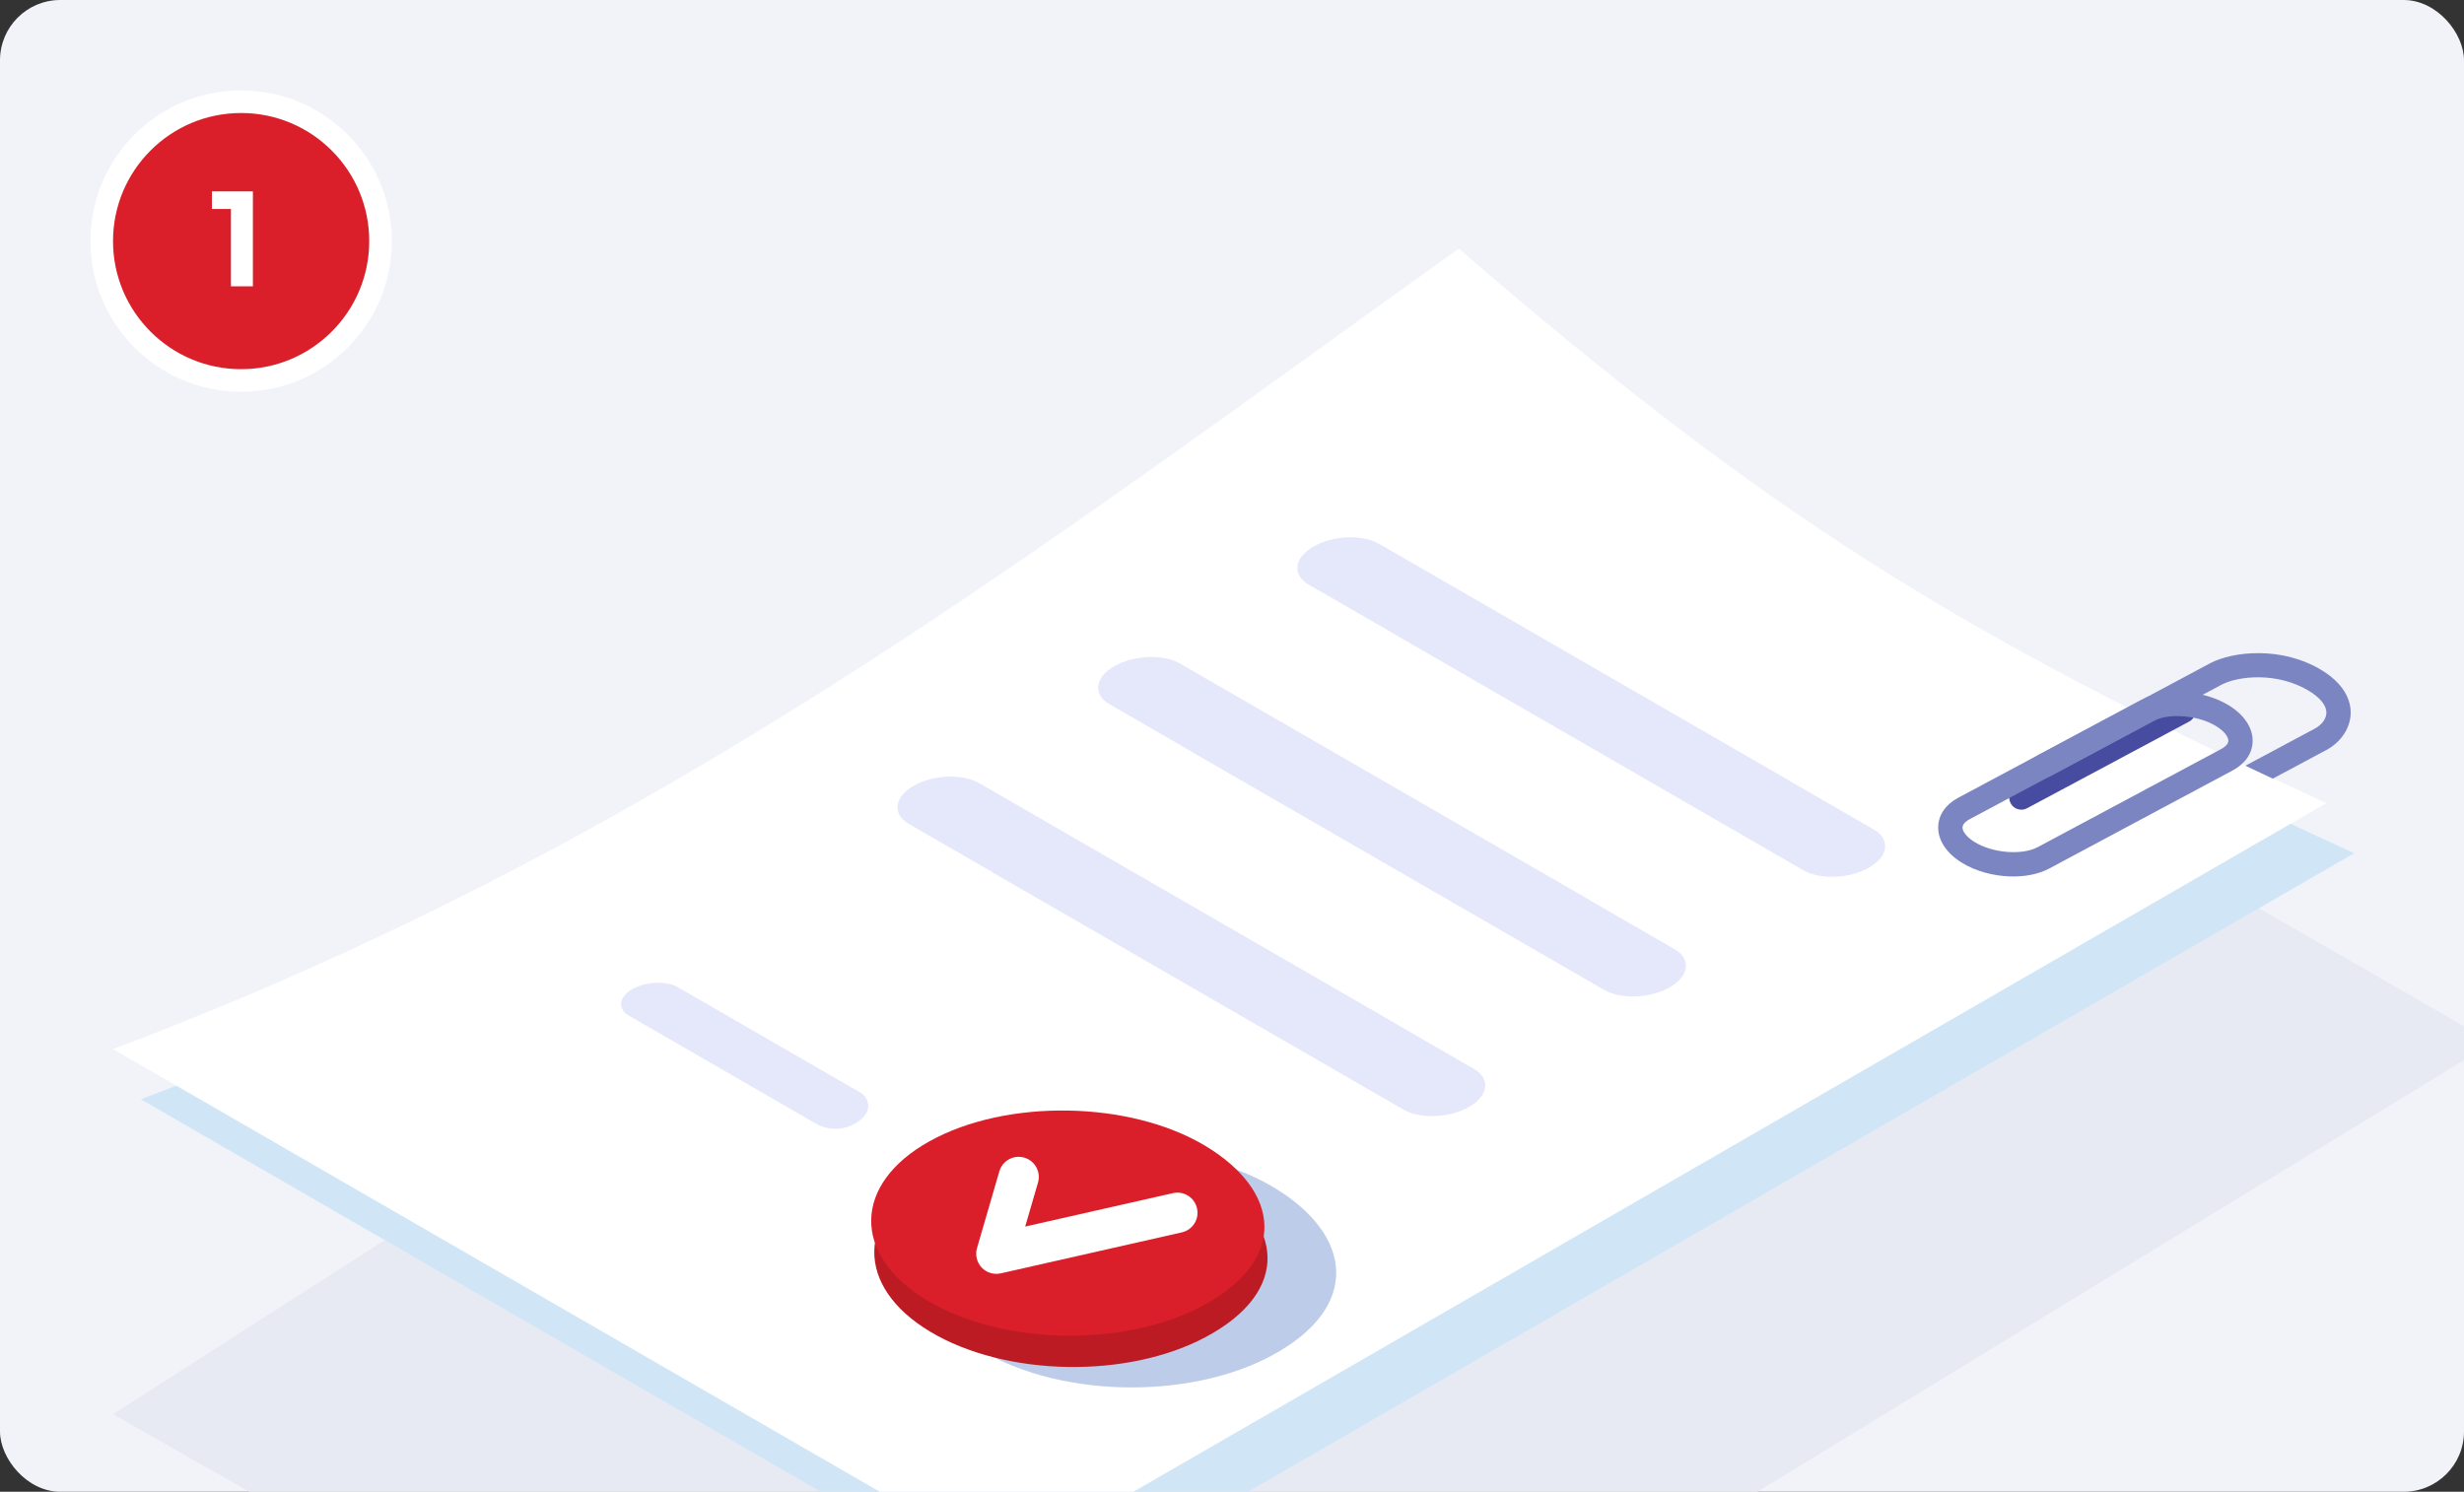 <svg width="327" height="198" viewBox="0 0 327 198" fill="none" xmlns="http://www.w3.org/2000/svg">
<rect x="0" y="0" width="327" height="198" fill="#333333" stroke="none"/>
<g clip-path="url(#clip0_865_1793)">
<rect width="327" height="198" rx="8" fill="#F1F3F9"/>
<path d="M204.906 66L15 187.708L136.708 256.956L330.811 138.395L204.906 66Z" fill="#E8EAF3"/>
<path d="M137.279 214.373L18.689 145.905C91.581 118.435 141.677 79.382 197.288 39.66C238.053 74.907 263.995 91.031 312.427 113.25L137.279 214.373H137.279Z" fill="#D0E6F7"/>
<path d="M133.589 207.713L15 139.245C87.892 111.775 137.987 72.721 193.598 33C234.369 68.246 260.305 84.371 308.742 106.589L133.589 207.713Z" fill="white"/>
<path d="M150.186 184.151C142.934 184.151 135.665 182.495 130.17 179.2C119.639 172.884 119.807 162.93 130.54 156.966C135.71 154.097 142.38 152.675 149.084 152.675C156.314 152.675 163.588 154.329 169.05 157.606C179.581 163.922 180.711 173.544 168.692 179.966C163.46 182.76 156.834 184.151 150.186 184.151Z" fill="#BDCCE9"/>
<path d="M160.349 156.231C150.349 150.233 133.975 149.961 123.781 155.624C113.582 161.287 113.424 170.741 123.428 176.739C133.428 182.738 149.627 183.014 160.007 177.467C171.428 171.368 170.354 162.229 160.349 156.231Z" fill="#BC1B24"/>
<path d="M159.943 152.079C149.938 146.081 133.564 145.809 123.369 151.472C113.172 157.135 113.015 166.589 123.016 172.588C133.022 178.586 149.216 178.862 159.601 173.315C171.017 167.216 169.942 158.078 159.943 152.079Z" fill="#DA1F2A"/>
<path d="M132.624 155.468L129.658 165.659C129.395 166.567 129.63 167.547 130.279 168.236C130.922 168.925 131.89 169.219 132.814 169.011L156.842 163.572C158.28 163.246 159.187 161.816 158.856 160.378C158.532 158.939 157.105 158.037 155.667 158.363L136.054 162.801L137.754 156.961C138.163 155.546 137.352 154.063 135.936 153.651C134.521 153.239 133.038 154.053 132.624 155.468Z" fill="white"/>
<path d="M248.677 110.11L237.671 103.754C237.592 103.699 237.514 103.644 237.424 103.592L183.028 72.188C180.801 70.902 176.878 71.065 174.304 72.55C171.735 74.034 171.45 76.301 173.677 77.586L184.69 83.942C184.768 83.997 184.846 84.052 184.936 84.104L239.332 115.508C241.56 116.794 245.482 116.631 248.056 115.146C250.625 113.662 250.904 111.395 248.677 110.11Z" fill="#E5E7FA"/>
<path d="M222.245 125.991L211.232 119.635C211.154 119.581 211.076 119.525 210.986 119.473L156.595 88.069C154.368 86.784 150.44 86.947 147.866 88.431C145.297 89.915 145.017 92.182 147.245 93.468L158.251 99.824C158.33 99.878 158.408 99.934 158.498 99.985L212.894 131.389C215.121 132.675 219.044 132.512 221.618 131.028C224.186 129.543 224.472 127.276 222.245 125.991Z" fill="#E5E7FA"/>
<path d="M195.604 141.873L184.597 135.517C184.513 135.463 184.435 135.407 184.346 135.355L129.955 103.951C127.728 102.665 123.799 102.828 121.231 104.313C118.658 105.797 118.376 108.064 120.604 109.349L131.611 115.705C131.695 115.76 131.773 115.815 131.857 115.867L186.254 147.271C188.481 148.557 192.409 148.394 194.978 146.909C197.551 145.425 197.831 143.159 195.604 141.873Z" fill="#E5E7FA"/>
<path d="M114.685 148.157C115.564 147.205 115.334 145.683 114.211 145.035L89.979 131.045C88.428 130.149 85.694 130.263 83.902 131.297C82.112 132.331 81.915 133.91 83.466 134.806L108.275 149.128C110.376 150.342 113.038 149.938 114.685 148.157Z" fill="#E5E7FA"/>
<path d="M268.207 107.466C268.481 107.475 268.761 107.415 269.019 107.276L290.534 95.77C291.318 95.35 291.614 94.373 291.195 93.588C290.775 92.802 289.796 92.506 289.012 92.926L267.497 104.432C266.713 104.852 266.417 105.829 266.836 106.614C267.116 107.142 267.648 107.448 268.207 107.466Z" fill="#484CA0"/>
<path d="M285.743 95.711L261.407 108.726C261.054 108.913 260.467 109.304 260.45 109.813C260.433 110.244 260.842 111.009 262.028 111.748C264.417 113.232 268.34 113.554 270.433 112.437L294.769 99.422C295.116 99.234 295.709 98.844 295.726 98.335C295.737 97.904 295.334 97.139 294.142 96.4C292.81 95.571 290.997 95.105 289.29 95.049C287.942 95.005 286.66 95.218 285.743 95.711ZM260.327 114.487C258.295 113.226 257.165 111.485 257.221 109.708C257.277 108.131 258.217 106.771 259.885 105.882L284.221 92.867C287.338 91.198 292.446 91.546 295.849 93.66C297.874 94.921 299.005 96.663 298.949 98.44C298.898 100.017 297.953 101.377 296.285 102.266L271.949 115.281C270.517 116.049 268.659 116.39 266.739 116.327C264.49 116.254 262.162 115.628 260.327 114.487Z" fill="#7B85C1"/>
<path d="M301.627 103.348L308.722 99.552C310.659 98.518 311.895 96.673 311.962 94.737C312.002 93.495 311.571 91.102 308.224 89.023C302.875 85.698 296.261 86.453 293.273 88.051L270.57 100.193C269.787 100.613 269.49 101.59 269.91 102.376C270.33 103.161 271.303 103.459 272.092 103.038L294.795 90.895C297.033 89.698 302.31 89.145 306.523 91.763C307.978 92.669 308.767 93.689 308.739 94.632C308.711 95.42 308.124 96.216 307.2 96.707L297.99 101.634L301.627 103.348Z" fill="#7B85C1"/>
<circle cx="32" cy="32" r="18.5" fill="#DA1F2A" stroke="white" stroke-width="3"/>
<path d="M33.562 25.4V38H30.646V27.74H28.126V25.4H33.562Z" fill="white"/>
</g>
<defs>
<clipPath id="clip0_865_1793">
<rect width="327" height="198" rx="8" fill="white"/>
</clipPath>
</defs>
</svg>
